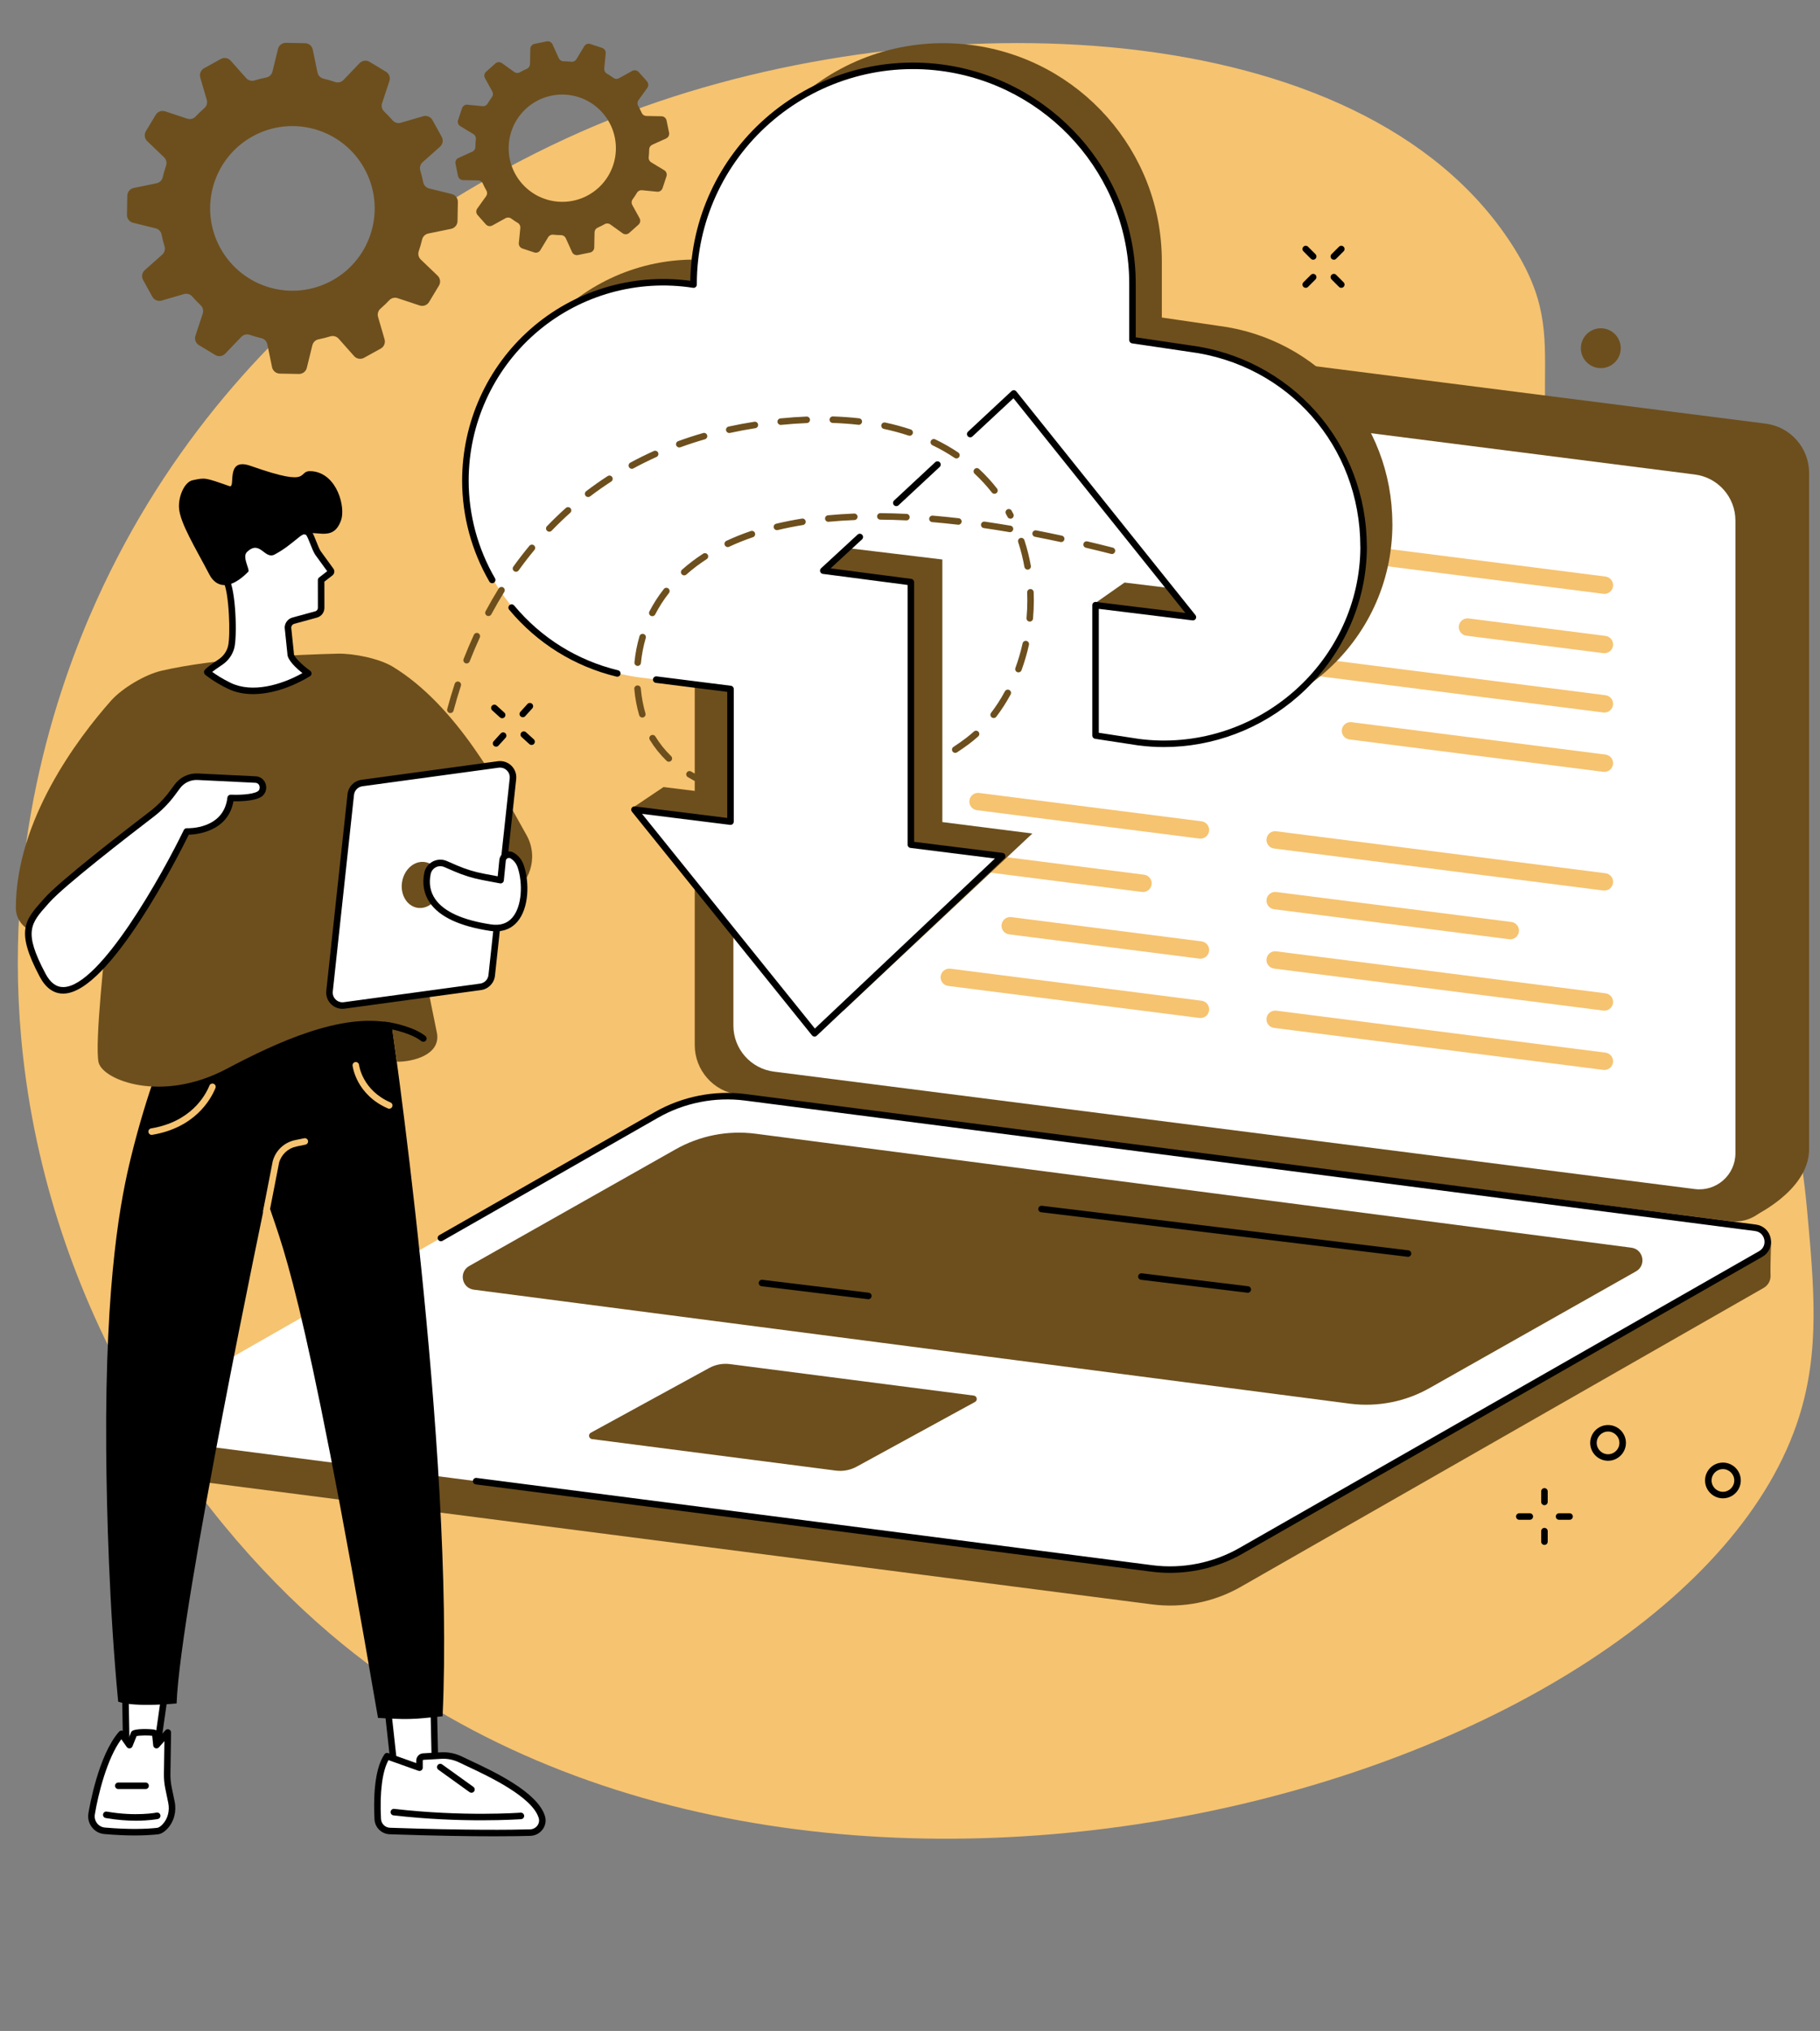 <?xml version="1.0" encoding="UTF-8" standalone="no"?><svg xmlns="http://www.w3.org/2000/svg" xmlns:xlink="http://www.w3.org/1999/xlink" fill="#000000" height="2068.9" preserveAspectRatio="xMidYMid meet" version="1" viewBox="318.8 293.5 1853.9 2068.9" width="1853.9" zoomAndPan="magnify"><rect x="318.8" y="293.5" width="1853.9" height="2068.9" fill="#808080" stroke="none"/><g><g id="change1_1"><path d="M 416.977 905.566 C 377.391 993.312 318.797 1161.281 342.348 1370.211 C 372.562 1638.262 522.152 1849.59 667.66 1968.34 C 1150.508 2362.398 2034.402 2107.832 2151.457 1736.629 C 2172.695 1669.289 2166.727 1604.34 2159.375 1524.422 C 2136.012 1270.23 2012.934 1194.684 1930.156 924.789 C 1854.824 679.164 1929.102 651.523 1858.656 542.324 C 1705.855 305.457 1264.777 293.52 961.281 407.078 C 844.703 450.707 561.824 584.504 416.977 905.566" fill="#f6c370"/></g><g id="change2_1"><path d="M 1089.496 1396.703 C 1064.207 1393.473 1045.254 1371.953 1045.254 1346.465 L 1041.945 650.379 L 1054.367 623.539 C 1054.367 623.539 1076.895 608.516 1088.715 601.789 C 1095.828 597.746 1104.277 595.863 1113.117 596.988 L 2117.352 725.055 C 2142.641 728.277 2161.594 749.801 2161.594 775.301 L 2161.594 1465.344 C 2160.398 1507.664 2103.508 1533.184 2103.508 1533.184 L 1089.496 1396.703" fill="#6d4f1d"/></g><g id="change3_1"><path d="M 2081.305 1537.461 L 1070.992 1408.621 C 1045.539 1405.371 1026.48 1383.719 1026.48 1358.07 L 1026.48 663.852 C 1026.48 639.996 1047.422 621.555 1071.082 624.566 L 2081.398 753.414 C 2106.844 756.66 2125.91 778.312 2125.91 803.965 L 2125.91 1498.18 C 2125.91 1522.039 2104.965 1540.48 2081.305 1537.461" fill="#6d4f1d"/></g><g id="change4_1"><path d="M 2045.137 1504.766 L 1107.172 1385.148 C 1083.555 1382.137 1065.852 1362.035 1065.852 1338.227 L 1065.852 693.73 C 1065.852 671.582 1085.293 654.457 1107.266 657.258 L 2045.227 776.883 C 2068.844 779.891 2086.547 799.988 2086.547 823.801 L 2086.547 1468.305 C 2086.547 1490.445 2067.102 1507.566 2045.137 1504.766" fill="#ffffff"/></g><g id="change1_2"><path d="M 1953.098 898.465 C 1952.723 898.465 1952.352 898.441 1951.965 898.395 L 1616.582 855.629 C 1611.73 855.016 1608.301 850.57 1608.926 845.73 C 1609.539 840.879 1613.973 837.449 1618.824 838.062 L 1954.203 880.84 C 1959.055 881.453 1962.488 885.883 1961.875 890.734 C 1961.297 895.203 1957.492 898.465 1953.098 898.465" fill="#f6c370"/></g><g id="change1_3"><path d="M 1953.098 958.918 C 1952.723 958.918 1952.352 958.895 1951.965 958.844 L 1812.496 941.062 C 1807.645 940.438 1804.211 936.008 1804.84 931.152 C 1805.453 926.301 1809.906 922.883 1814.734 923.496 L 1954.203 941.281 C 1959.055 941.895 1962.488 946.336 1961.875 951.188 C 1961.297 955.656 1957.492 958.918 1953.098 958.918" fill="#f6c370"/></g><g id="change1_4"><path d="M 1953.098 1019.371 C 1952.723 1019.371 1952.352 1019.344 1951.965 1019.297 L 1616.598 976.52 C 1611.742 975.906 1608.312 971.477 1608.938 966.625 C 1609.539 961.77 1614.008 958.34 1618.836 958.953 L 1954.203 1001.719 C 1959.055 1002.344 1962.488 1006.777 1961.875 1011.641 C 1961.297 1016.105 1957.492 1019.371 1953.098 1019.371" fill="#f6c370"/></g><g id="change1_5"><path d="M 1953.098 1079.809 C 1952.723 1079.809 1952.352 1079.785 1951.965 1079.738 L 1693.312 1046.762 C 1688.461 1046.133 1685.043 1041.703 1685.656 1036.852 C 1686.27 1032 1690.727 1028.578 1695.555 1029.195 L 1954.203 1062.172 C 1959.055 1062.797 1962.488 1067.227 1961.875 1072.078 C 1961.297 1076.547 1957.492 1079.809 1953.098 1079.809" fill="#f6c370"/></g><g id="change1_6"><path d="M 1953.098 1200.699 C 1952.723 1200.699 1952.352 1200.688 1951.965 1200.641 L 1616.582 1157.863 C 1611.73 1157.25 1608.301 1152.82 1608.926 1147.965 C 1609.539 1143.113 1613.973 1139.672 1618.824 1140.297 L 1954.203 1183.062 C 1959.055 1183.688 1962.488 1188.121 1961.875 1192.973 C 1961.297 1197.449 1957.492 1200.699 1953.098 1200.699" fill="#f6c370"/></g><g id="change1_7"><path d="M 1857.238 1250.344 C 1856.871 1250.344 1856.492 1250.309 1856.102 1250.277 L 1616.59 1219.723 C 1611.734 1219.105 1608.312 1214.672 1608.93 1209.828 C 1609.547 1204.973 1613.98 1201.539 1618.824 1202.168 L 1858.348 1232.711 C 1863.191 1233.328 1866.629 1237.758 1866.008 1242.602 C 1865.438 1247.07 1861.621 1250.344 1857.238 1250.344" fill="#f6c370"/></g><g id="change1_8"><path d="M 1953.098 1323.016 C 1952.723 1323.016 1952.352 1322.996 1951.965 1322.945 L 1616.582 1280.176 C 1611.73 1279.562 1608.301 1275.133 1608.914 1270.266 C 1609.539 1265.414 1613.973 1261.984 1618.824 1262.609 L 1954.203 1305.375 C 1959.055 1305.996 1962.488 1310.426 1961.875 1315.273 C 1961.297 1319.746 1957.492 1323.016 1953.098 1323.016" fill="#f6c370"/></g><g id="change1_9"><path d="M 1953.098 1383.465 C 1952.723 1383.465 1952.352 1383.438 1951.965 1383.387 L 1616.582 1340.617 C 1611.73 1340.004 1608.301 1335.566 1608.926 1330.715 C 1609.539 1325.867 1613.973 1322.445 1618.824 1323.055 L 1954.203 1365.824 C 1959.055 1366.445 1962.488 1370.875 1961.875 1375.727 C 1961.297 1380.195 1957.492 1383.465 1953.098 1383.465" fill="#f6c370"/></g><g id="change1_10"><path d="M 1541.629 1147.801 C 1541.25 1147.801 1540.879 1147.77 1540.5 1147.719 L 1313.941 1118.828 C 1309.078 1118.211 1305.648 1113.781 1306.27 1108.93 C 1306.891 1104.078 1311.328 1100.641 1316.172 1101.27 L 1542.738 1130.16 C 1547.59 1130.781 1551.02 1135.211 1550.398 1140.059 C 1549.828 1144.531 1546.02 1147.801 1541.629 1147.801" fill="#f6c370"/></g><g id="change1_11"><path d="M 1483.102 1202.191 C 1482.73 1202.191 1482.352 1202.172 1481.969 1202.121 L 1210.359 1167.48 C 1205.512 1166.871 1202.078 1162.43 1202.699 1157.578 C 1203.32 1152.73 1207.762 1149.301 1212.602 1149.922 L 1484.211 1184.559 C 1489.059 1185.18 1492.488 1189.609 1491.879 1194.461 C 1491.301 1198.93 1487.488 1202.191 1483.102 1202.191" fill="#f6c370"/></g><g id="change1_12"><path d="M 1541.621 1270.102 C 1541.25 1270.102 1540.871 1270.078 1540.488 1270.031 L 1346.691 1245.32 C 1341.84 1244.699 1338.41 1240.262 1339.031 1235.41 C 1339.648 1230.559 1344.102 1227.141 1348.93 1227.75 L 1542.73 1252.469 C 1547.578 1253.078 1551.012 1257.52 1550.391 1262.371 C 1549.82 1266.84 1546.012 1270.102 1541.621 1270.102" fill="#f6c370"/></g><g id="change1_13"><path d="M 1541.629 1330.551 C 1541.25 1330.551 1540.879 1330.531 1540.5 1330.48 L 1284.648 1297.852 C 1279.801 1297.23 1276.371 1292.801 1276.98 1287.949 C 1277.602 1283.102 1282.031 1279.672 1286.891 1280.289 L 1542.738 1312.922 C 1547.59 1313.531 1551.02 1317.969 1550.398 1322.82 C 1549.828 1327.289 1546.02 1330.551 1541.629 1330.551" fill="#f6c370"/></g><g id="change3_2"><path d="M 1492.398 1927.887 L 459.566 1794.688 C 451.484 1793.648 446.926 1786.879 447.031 1780.117 C 447.102 1775.449 447.48 1742.57 447.48 1742.57 L 993.586 1430.367 C 1020.953 1414.75 1056.352 1408.707 1087.602 1412.707 L 2107.391 1544.258 C 2113.539 1545.059 2118.801 1549.039 2121.223 1554.727 L 2122.863 1558.57 C 2122.863 1558.57 2121.992 1585.988 2122.344 1592.391 C 2122.629 1597.398 2120.375 1602.566 2115.129 1605.57 L 1582.719 1909.969 C 1555.367 1925.598 1523.656 1931.891 1492.398 1927.887" fill="#6d4f1d"/></g><g id="change4_2"><path d="M 1492.387 1891.301 L 463.258 1758.352 C 449.598 1756.602 446.004 1738.492 457.965 1731.66 L 987.508 1429.211 C 1014.867 1413.582 1046.578 1407.293 1077.828 1411.301 L 2106.961 1544.242 C 2120.633 1545.992 2124.215 1564.113 2112.254 1570.941 L 1582.723 1873.383 C 1555.355 1889.012 1523.648 1895.301 1492.387 1891.301" fill="#ffffff"/></g><g id="change5_1"><path d="M 1510.586 1895.766 C 1504.371 1895.766 1498.152 1895.379 1491.977 1894.59 L 803.379 1805.637 C 801.562 1805.398 800.281 1803.738 800.516 1801.918 C 800.746 1800.098 802.422 1798.816 804.23 1799.047 L 1492.824 1888 C 1523.172 1891.887 1554.512 1885.668 1581.082 1870.5 L 2110.633 1568.059 C 2115.715 1565.148 2116.715 1560.098 2115.973 1556.328 C 2115.23 1552.566 2112.352 1548.277 2106.555 1547.535 L 1077.414 1414.586 C 1047.074 1410.695 1015.723 1416.918 989.16 1432.086 L 769.578 1557.496 C 767.988 1558.406 765.961 1557.855 765.047 1556.266 C 764.141 1554.676 764.695 1552.648 766.285 1551.734 L 985.863 1426.328 C 1013.676 1410.438 1046.473 1403.926 1078.254 1407.996 L 2107.398 1540.945 C 2115.062 1541.926 2120.992 1547.457 2122.488 1555.035 C 2123.988 1562.617 2120.625 1569.988 2113.914 1573.816 L 1584.379 1876.27 C 1561.977 1889.059 1536.32 1895.766 1510.586 1895.766" fill="inherit"/></g><g id="change3_3"><path d="M 1693.891 1723.422 L 801.496 1607.293 C 789.156 1605.711 785.91 1589.352 796.711 1583.18 L 1006.539 1464.551 C 1031.25 1450.441 1059.891 1444.762 1088.117 1448.371 L 1980.508 1564.492 C 1992.852 1566.07 1996.098 1582.441 1985.297 1588.609 L 1775.473 1707.242 C 1750.75 1721.352 1722.117 1727.031 1693.891 1723.422" fill="#6d4f1d"/></g><g id="change3_4"><path d="M 1170.199 1791.57 L 921.828 1759.48 C 918.527 1759.059 917.66 1754.691 920.547 1753.039 L 1040.559 1687.41 C 1047.172 1683.641 1054.82 1682.121 1062.359 1683.09 L 1310.738 1715.172 C 1314.031 1715.59 1314.898 1719.969 1312.02 1721.621 L 1192 1787.25 C 1185.398 1791.02 1177.75 1792.539 1170.199 1791.57" fill="#6d4f1d"/></g><g id="change5_2"><path d="M 1753.055 1573.809 C 1752.918 1573.809 1752.785 1573.801 1752.648 1573.781 L 1379.34 1528.402 C 1377.516 1528.18 1376.234 1526.52 1376.449 1524.699 C 1376.664 1522.879 1378.336 1521.59 1380.137 1521.812 L 1753.445 1567.191 C 1755.266 1567.41 1756.57 1569.07 1756.355 1570.891 C 1756.148 1572.57 1754.707 1573.809 1753.055 1573.809" fill="inherit"/></g><g id="change5_3"><path d="M 1589.852 1610.41 C 1589.719 1610.41 1589.578 1610.398 1589.449 1610.379 L 1481.07 1597.211 C 1479.25 1596.988 1477.949 1595.328 1478.172 1593.512 C 1478.391 1591.691 1480.059 1590.398 1481.871 1590.609 L 1590.25 1603.789 C 1592.059 1604.012 1593.359 1605.672 1593.141 1607.488 C 1592.941 1609.172 1591.5 1610.41 1589.852 1610.41" fill="inherit"/></g><g id="change5_4"><path d="M 1203.359 1616.988 C 1203.23 1616.988 1203.09 1616.988 1202.961 1616.969 L 1094.578 1603.789 C 1092.762 1603.57 1091.461 1601.922 1091.68 1600.102 C 1091.898 1598.281 1093.559 1596.988 1095.379 1597.199 L 1203.762 1610.379 C 1205.578 1610.602 1206.871 1612.25 1206.648 1614.07 C 1206.449 1615.762 1205.02 1616.988 1203.359 1616.988" fill="inherit"/></g><g id="change2_2"><path d="M 1737.082 827.125 C 1737.082 723.094 1660.973 638.273 1560.027 625.422 L 1502.262 616.953 L 1502.262 559.508 C 1502.262 447.754 1418.727 353.422 1307.867 339.301 C 1175.207 322.402 1057.367 425.777 1057.367 559.508 L 1057.367 560.387 L 1051.879 559.598 C 931.094 544.223 824.961 638.355 824.961 760.113 L 824.961 760.141 C 824.961 861.898 900.352 947.785 1001.297 960.637 L 1092.789 972.328 L 1092.789 1107.445 L 994.688 1095.25 L 963.453 1116.238 L 1177.828 1323.094 L 1370.379 1142.594 L 1278.707 1130.934 L 1278.707 863.449 L 1180.48 851.613 L 1378.66 667.891 L 1564.73 899.145 L 1464.293 886.934 L 1434.371 907.91 L 1466.473 1019.781 L 1509.465 1026.445 C 1630.246 1041.824 1737.148 948.855 1737.148 827.125 L 1737.082 827.125" fill="#6d4f1d"/></g><g id="change4_3"><path d="M 1707.773 849.238 C 1707.773 745.66 1631.684 660.844 1530.738 648 L 1473 639.977 L 1473 586.91 C 1473 476.34 1393.477 380.629 1284.273 363.324 C 1148.863 341.848 1025.613 446.473 1025.613 582.527 L 1025.613 583.414 L 1020.621 582.621 C 899.836 567.25 794.203 661.375 794.203 783.129 L 794.203 783.156 C 794.203 884.922 870.117 970.809 971.059 983.668 L 1063.07 995.355 L 1063.07 1130.473 L 965.176 1118.266 L 1148.562 1346.129 L 1340.477 1165.613 L 1248.203 1153.961 L 1248.203 886.484 L 1160.621 875.137 L 1353.969 696.527 L 1534.461 922.18 L 1435.527 909.957 L 1435.527 1042.809 L 1479.34 1049.008 C 1600.133 1064.391 1707.84 968.242 1707.84 849.238 L 1707.773 849.238" fill="#ffffff"/></g><g id="change5_5"><path d="M 1504.367 1054.52 C 1495.77 1054.52 1487.145 1053.965 1478.523 1052.871 L 1434.258 1046.094 C 1432.637 1045.844 1431.438 1044.461 1431.438 1042.812 L 1431.438 909.969 C 1431.438 909.02 1431.848 908.109 1432.559 907.477 C 1433.27 906.844 1434.207 906.555 1435.168 906.676 L 1526.238 917.895 L 1351.129 699.191 L 1309.336 738.113 C 1307.996 739.355 1305.906 739.289 1304.648 737.941 C 1303.398 736.598 1303.477 734.5 1304.816 733.25 L 1349.215 691.898 C 1349.902 691.266 1350.797 690.949 1351.719 691.016 C 1352.645 691.082 1353.5 691.531 1354.082 692.258 L 1536.523 920.109 C 1537.383 921.164 1537.5 922.629 1536.84 923.801 C 1536.18 924.977 1534.891 925.648 1533.531 925.477 L 1438.07 913.727 L 1438.07 1039.965 L 1479.457 1046.293 C 1536.207 1053.531 1593.723 1035.742 1637.141 997.492 C 1679.809 959.93 1704.32 906.543 1704.504 850.965 C 1704.465 850.77 1704.449 850.57 1704.449 850.359 C 1704.449 748.199 1631.09 664.727 1530.012 651.855 L 1471.891 643.273 C 1470.27 643.035 1469.07 641.625 1469.07 639.988 L 1469.07 582.543 C 1469.07 472.867 1386.266 379.621 1276.457 365.633 C 1213.746 357.641 1150.445 377.117 1102.805 419.07 C 1055.648 460.605 1028.598 520.191 1028.598 582.543 L 1028.598 583.426 C 1028.598 584.387 1028.176 585.312 1027.449 585.93 C 1026.719 586.562 1025.746 586.855 1024.797 586.707 L 1019.309 585.918 C 962.934 578.746 906.148 596.148 863.555 633.66 C 820.742 671.371 796.188 725.852 796.188 783.141 C 796.188 817.965 805.469 852.352 823.027 882.625 C 823.945 884.207 823.406 886.238 821.82 887.16 C 820.234 888.082 818.203 887.543 817.285 885.961 C 799.137 854.672 789.547 819.125 789.547 783.168 C 789.547 723.953 814.922 667.652 859.164 628.691 C 903.191 589.914 961.891 571.914 1020.195 579.34 L 1021.977 579.602 C 1022.809 516.406 1050.566 456.227 1098.418 414.09 C 1147.488 370.879 1212.688 350.812 1277.297 359.039 C 1390.406 373.453 1475.699 469.531 1475.699 582.543 L 1475.699 637.117 L 1530.922 645.277 C 1580.695 651.621 1626.367 675.695 1659.449 713.074 C 1692.609 750.562 1710.949 799.082 1711.082 849.754 C 1711.121 849.953 1711.148 850.164 1711.148 850.359 C 1711.148 908.07 1685.781 963.516 1641.531 1002.477 C 1603.254 1036.18 1554.375 1054.508 1504.367 1054.52" fill="inherit"/></g><g id="change5_6"><path d="M 1231.801 809.105 C 1230.906 809.105 1230.012 808.742 1229.363 808.051 C 1228.113 806.707 1228.199 804.598 1229.531 803.352 L 1271.453 764.32 C 1272.785 763.07 1274.895 763.148 1276.141 764.488 C 1277.398 765.832 1277.312 767.93 1275.98 769.18 L 1234.062 808.211 C 1233.422 808.809 1232.613 809.105 1231.801 809.105" fill="inherit"/></g><g id="change5_7"><path d="M 1148.516 1349.453 C 1148.434 1349.453 1148.352 1349.453 1148.289 1349.445 C 1147.363 1349.383 1146.504 1348.934 1145.922 1348.211 L 962.5 1120.359 C 961.648 1119.305 961.527 1117.836 962.184 1116.652 C 962.844 1115.48 964.148 1114.809 965.496 1114.992 L 1059.57 1126.723 L 1059.57 998.293 L 986.836 989.109 C 985.016 988.875 983.727 987.215 983.957 985.398 C 984.188 983.582 985.844 982.285 987.668 982.52 L 1063.316 992.07 C 1064.98 992.285 1066.227 993.691 1066.227 995.367 L 1066.227 1130.488 C 1066.227 1131.449 1065.816 1132.348 1065.094 1132.98 C 1064.387 1133.602 1063.43 1133.906 1062.492 1133.785 L 972.82 1122.582 L 1148.84 1341.25 L 1332.27 1168.047 L 1246.203 1157.262 C 1244.551 1157.059 1243.293 1155.641 1243.293 1153.969 L 1243.293 889.402 L 1156.984 878.117 C 1155.707 877.957 1154.648 877.066 1154.25 875.832 C 1153.852 874.609 1154.219 873.262 1155.168 872.395 L 1192.359 838.09 C 1193.695 836.848 1195.797 836.926 1197.043 838.273 C 1198.289 839.621 1198.207 841.723 1196.859 842.969 L 1164.883 872.457 L 1247.051 883.199 C 1248.691 883.414 1249.938 884.82 1249.938 886.484 L 1249.938 1151.051 L 1340.074 1162.336 C 1341.359 1162.496 1342.422 1163.375 1342.828 1164.598 C 1343.227 1165.812 1342.879 1167.16 1341.941 1168.047 L 1150.789 1348.547 C 1150.18 1349.137 1149.352 1349.453 1148.516 1349.453" fill="inherit"/></g><g id="change5_8"><path d="M 947.602 982.871 C 947.344 982.871 947.078 982.84 946.816 982.77 C 903.758 972.32 865.938 948.738 837.453 914.602 C 836.277 913.199 836.469 911.102 837.875 909.93 C 839.277 908.75 841.379 908.941 842.551 910.352 C 870.121 943.391 906.719 966.199 948.383 976.32 C 950.164 976.75 951.258 978.551 950.828 980.328 C 950.457 981.852 949.098 982.871 947.602 982.871" fill="inherit"/></g><g id="change3_5"><path d="M 657.188 579.199 C 616.684 601.586 565.703 586.871 543.316 546.332 C 520.93 505.793 535.617 454.785 576.125 432.398 C 616.629 410.016 667.613 424.73 690 465.27 C 712.383 505.805 697.695 556.812 657.188 579.199 Z M 768.746 432.863 L 759.336 415.824 C 757.484 412.469 753.551 410.852 749.871 411.91 L 727.141 418.52 C 724.117 419.41 720.824 418.492 718.754 416.117 C 715.977 412.945 713.078 409.922 710.059 407.043 C 707.781 404.879 707.004 401.574 707.992 398.602 L 715.445 376.137 C 716.652 372.5 715.18 368.508 711.898 366.531 L 695.242 356.484 C 691.961 354.508 687.742 355.066 685.09 357.824 L 668.695 374.941 C 666.52 377.211 663.223 378.074 660.246 377.051 C 656.285 375.711 652.27 374.559 648.207 373.59 C 645.148 372.848 642.82 370.379 642.184 367.301 L 637.402 344.066 C 636.629 340.309 633.359 337.59 629.527 337.508 L 610.09 337.152 C 606.258 337.07 602.887 339.66 601.973 343.387 L 596.34 366.371 C 595.59 369.422 593.172 371.812 590.09 372.422 C 586.012 373.246 581.949 374.266 577.914 375.473 C 574.895 376.375 571.629 375.395 569.535 373.047 L 553.801 355.332 C 551.258 352.465 547.062 351.746 543.707 353.594 L 526.691 363 C 523.34 364.859 521.719 368.785 522.785 372.461 L 529.398 395.23 C 530.281 398.242 529.371 401.535 527 403.605 C 523.828 406.379 520.805 409.285 517.938 412.297 C 515.777 414.578 512.469 415.363 509.488 414.367 L 487.047 406.91 C 483.406 405.703 479.418 407.176 477.438 410.465 L 467.402 427.117 C 465.426 430.41 465.984 434.617 468.75 437.27 L 485.867 453.695 C 488.137 455.875 488.992 459.164 487.984 462.137 C 486.645 466.09 485.484 470.125 484.512 474.184 C 483.781 477.25 481.305 479.574 478.227 480.211 L 455.02 484.988 C 451.266 485.758 448.547 489.035 448.473 492.867 L 448.109 512.32 C 448.039 516.156 450.629 519.527 454.348 520.441 L 477.324 526.082 C 480.371 526.84 482.754 529.254 483.375 532.332 C 484.195 536.418 485.211 540.492 486.422 544.527 C 487.328 547.551 486.352 550.816 483.996 552.914 L 466.297 568.652 C 463.434 571.199 462.715 575.379 464.566 578.734 L 473.977 595.773 C 475.828 599.129 479.762 600.75 483.441 599.688 L 506.172 593.078 C 509.199 592.203 512.488 593.105 514.562 595.48 C 517.336 598.652 520.234 601.691 523.258 604.559 C 525.531 606.723 526.309 610.023 525.32 612.996 L 517.867 635.477 C 516.664 639.113 518.133 643.094 521.414 645.07 L 538.07 655.113 C 541.355 657.105 545.57 656.535 548.223 653.773 L 564.617 636.656 C 566.793 634.387 570.09 633.539 573.07 634.547 C 577.027 635.887 581.043 637.043 585.109 638.023 C 588.164 638.754 590.496 641.223 591.129 644.301 L 595.91 667.547 C 596.688 671.289 599.957 674.012 603.789 674.09 L 623.223 674.461 C 627.059 674.527 630.43 671.941 631.34 668.211 L 636.977 645.23 C 637.727 642.176 640.145 639.789 643.223 639.18 C 647.305 638.355 651.367 637.348 655.398 636.125 C 658.418 635.223 661.688 636.207 663.777 638.566 L 679.512 656.27 C 682.059 659.137 686.25 659.867 689.605 658.008 L 706.621 648.598 C 709.977 646.742 711.598 642.812 710.527 639.137 L 703.914 616.383 C 703.031 613.355 703.941 610.066 706.312 607.996 C 709.484 605.223 712.508 602.316 715.375 599.305 C 717.539 597.02 720.844 596.238 723.828 597.234 L 746.266 604.691 C 749.906 605.898 753.898 604.426 755.875 601.133 L 765.91 584.48 C 767.887 581.191 767.328 576.984 764.566 574.332 L 747.445 557.914 C 745.18 555.738 744.32 552.449 745.328 549.465 C 746.672 545.508 747.828 541.488 748.801 537.414 C 749.531 534.348 752.008 532.027 755.086 531.391 L 778.297 526.613 C 782.051 525.844 784.77 522.566 784.84 518.73 L 785.203 499.277 C 785.277 495.441 782.684 492.074 778.965 491.156 L 755.992 485.516 C 752.941 484.762 750.559 482.348 749.941 479.266 C 749.121 475.18 748.102 471.105 746.891 467.074 C 745.984 464.047 746.965 460.781 749.316 458.688 L 767.016 442.949 C 769.879 440.402 770.598 436.223 768.746 432.863" fill="#6d4f1d"/></g><g id="change3_6"><path d="M 927.82 485.348 C 905.273 505.359 870.754 503.301 850.723 480.738 C 830.695 458.16 832.738 423.641 855.285 403.613 C 877.836 383.586 912.352 385.645 932.383 408.223 C 952.41 430.785 950.371 465.316 927.82 485.348 Z M 977.809 376.359 L 969.391 366.863 C 967.734 365.004 965.004 364.527 962.816 365.734 L 949.309 373.188 C 947.512 374.184 945.289 374.074 943.633 372.855 C 941.414 371.234 939.137 369.734 936.805 368.34 C 935.051 367.289 934.082 365.297 934.285 363.266 L 935.812 347.91 C 936.059 345.43 934.551 343.105 932.184 342.32 L 920.156 338.309 C 917.785 337.512 915.184 338.48 913.895 340.621 L 905.918 353.836 C 904.859 355.602 902.887 356.609 900.848 356.398 C 898.145 356.105 895.422 355.945 892.699 355.906 C 890.652 355.879 888.816 354.645 887.973 352.773 L 881.605 338.68 C 880.578 336.41 878.113 335.148 875.664 335.652 L 863.258 338.191 C 860.809 338.695 859.035 340.832 858.988 343.328 L 858.691 358.734 C 858.652 360.781 857.457 362.652 855.59 363.492 C 853.109 364.594 850.676 365.816 848.281 367.156 C 846.492 368.164 844.273 368.008 842.605 366.812 L 830.07 357.805 C 828.043 356.344 825.273 356.492 823.406 358.152 L 813.934 366.559 C 812.066 368.219 811.598 370.953 812.805 373.133 L 820.266 386.652 C 821.258 388.461 821.148 390.676 819.938 392.336 C 818.32 394.543 816.812 396.828 815.422 399.152 C 814.375 400.918 812.383 401.887 810.344 401.676 L 795.012 400.148 C 792.527 399.895 790.199 401.41 789.41 403.773 L 785.414 415.805 C 784.625 418.168 785.582 420.773 787.719 422.062 L 800.953 430.055 C 802.707 431.117 803.719 433.086 803.508 435.117 C 803.219 437.824 803.059 440.547 803.023 443.285 C 802.996 445.328 801.754 447.164 799.887 448.012 L 785.816 454.359 C 783.539 455.398 782.281 457.855 782.785 460.312 L 785.336 472.73 C 785.836 475.172 787.965 476.953 790.461 476.992 L 805.875 477.297 C 807.922 477.336 809.781 478.531 810.613 480.406 C 811.723 482.891 812.949 485.332 814.301 487.723 C 815.305 489.516 815.152 491.734 813.953 493.395 L 804.953 505.934 C 803.496 507.965 803.641 510.727 805.297 512.598 L 813.715 522.082 C 815.375 523.953 818.105 524.418 820.293 523.211 L 833.797 515.762 C 835.594 514.777 837.816 514.883 839.473 516.094 C 841.691 517.711 843.969 519.227 846.301 520.621 C 848.055 521.672 849.023 523.648 848.82 525.695 L 847.297 541.047 C 847.051 543.531 848.559 545.844 850.922 546.641 L 862.949 550.637 C 865.32 551.434 867.922 550.477 869.215 548.34 L 877.188 535.113 C 878.246 533.359 880.219 532.336 882.258 532.562 C 884.965 532.84 887.684 533.012 890.406 533.039 C 892.457 533.066 894.293 534.316 895.133 536.176 L 901.5 550.266 C 902.527 552.551 904.996 553.797 907.441 553.309 L 919.852 550.758 C 922.297 550.254 924.07 548.129 924.121 545.629 L 924.414 530.211 C 924.453 528.164 925.648 526.305 927.52 525.469 C 929.996 524.367 932.434 523.133 934.824 521.789 C 936.613 520.781 938.832 520.941 940.5 522.137 L 953.035 531.152 C 955.062 532.602 957.832 532.469 959.699 530.809 L 969.172 522.387 C 971.039 520.727 971.508 518.004 970.301 515.812 L 962.84 502.293 C 961.848 500.5 961.957 498.281 963.168 496.621 C 964.789 494.402 966.293 492.133 967.684 489.797 C 968.734 488.043 970.727 487.074 972.762 487.273 L 988.094 488.801 C 990.582 489.051 992.906 487.551 993.695 485.172 L 997.691 473.141 C 998.48 470.777 997.52 468.172 995.387 466.887 L 982.152 458.891 C 980.398 457.84 979.387 455.875 979.602 453.828 C 979.887 451.121 980.047 448.398 980.086 445.676 C 980.109 443.629 981.352 441.785 983.219 440.945 L 997.289 434.586 C 999.566 433.562 1000.828 431.094 1000.328 428.648 L 997.773 416.219 C 997.27 413.773 995.141 412.008 992.645 411.953 L 977.23 411.648 C 975.188 411.609 973.324 410.414 972.492 408.539 C 971.387 406.059 970.156 403.625 968.809 401.223 C 967.801 399.441 967.957 397.227 969.152 395.551 L 978.156 383.016 C 979.609 380.98 979.465 378.219 977.809 376.359" fill="#6d4f1d"/></g><g id="change3_7"><path d="M 1242.109 823.621 C 1242.047 823.621 1242.004 823.613 1241.941 823.613 C 1232.977 823.18 1224.094 822.93 1215.531 822.867 C 1213.703 822.848 1212.223 821.359 1212.246 819.523 C 1212.254 817.691 1213.742 816.227 1215.562 816.227 C 1215.57 816.227 1215.57 816.227 1215.582 816.227 C 1224.227 816.289 1233.203 816.547 1242.262 816.98 C 1244.094 817.074 1245.508 818.621 1245.426 820.461 C 1245.332 822.238 1243.875 823.621 1242.109 823.621 Z M 1162.516 825.047 C 1160.832 825.047 1159.375 823.758 1159.223 822.031 C 1159.055 820.215 1160.387 818.594 1162.207 818.418 C 1170.801 817.602 1179.766 817 1188.867 816.641 C 1190.75 816.598 1192.258 817.992 1192.32 819.832 C 1192.402 821.66 1190.977 823.211 1189.137 823.281 C 1180.16 823.633 1171.309 824.223 1162.836 825.027 C 1162.734 825.039 1162.629 825.047 1162.516 825.047 Z M 1295.027 828.035 C 1294.906 828.035 1294.77 828.035 1294.645 828.012 C 1285.73 826.98 1276.879 826.09 1268.324 825.367 C 1266.496 825.215 1265.145 823.613 1265.289 821.785 C 1265.453 819.957 1267.086 818.602 1268.883 818.758 C 1277.5 819.48 1286.434 820.379 1295.41 821.422 C 1297.23 821.629 1298.531 823.281 1298.336 825.102 C 1298.129 826.793 1296.691 828.035 1295.027 828.035 Z M 1110.184 833.559 C 1108.676 833.559 1107.324 832.539 1106.961 831.02 C 1106.52 829.23 1107.625 827.445 1109.41 827.012 C 1117.797 824.996 1126.641 823.242 1135.68 821.785 C 1137.496 821.484 1139.191 822.723 1139.48 824.531 C 1139.77 826.34 1138.539 828.043 1136.734 828.332 C 1127.859 829.77 1119.191 831.492 1110.961 833.469 C 1110.703 833.527 1110.445 833.559 1110.184 833.559 Z M 1347.598 835.625 C 1347.422 835.625 1347.234 835.605 1347.039 835.574 C 1338.219 834.066 1329.418 832.684 1320.895 831.441 C 1319.066 831.184 1317.816 829.5 1318.086 827.684 C 1318.344 825.875 1320.016 824.605 1321.844 824.871 C 1330.418 826.113 1339.281 827.516 1348.164 829.023 C 1349.965 829.336 1351.184 831.051 1350.871 832.859 C 1350.594 834.48 1349.188 835.625 1347.598 835.625 Z M 1399.742 845.719 C 1399.516 845.719 1399.277 845.699 1399.039 845.645 C 1390.32 843.766 1381.582 841.98 1373.09 840.324 C 1371.293 839.977 1370.117 838.238 1370.457 836.43 C 1370.809 834.633 1372.555 833.469 1374.363 833.809 C 1382.895 835.473 1391.676 837.27 1400.445 839.16 C 1402.23 839.539 1403.367 841.309 1402.988 843.105 C 1402.656 844.652 1401.273 845.719 1399.742 845.719 Z M 1060.086 850.812 C 1058.848 850.812 1057.637 850.109 1057.078 848.898 C 1056.305 847.246 1057.008 845.262 1058.672 844.488 C 1066.512 840.801 1074.91 837.422 1083.617 834.457 C 1085.352 833.859 1087.242 834.789 1087.832 836.523 C 1088.422 838.262 1087.5 840.148 1085.766 840.738 C 1077.285 843.633 1069.125 846.906 1061.488 850.492 C 1061.047 850.707 1060.559 850.812 1060.086 850.812 Z M 1451.453 857.887 C 1451.188 857.887 1450.906 857.844 1450.629 857.785 C 1441.992 855.582 1433.336 853.465 1424.895 851.48 C 1423.098 851.059 1422.004 849.273 1422.418 847.484 C 1422.84 845.707 1424.617 844.594 1426.414 845.016 C 1434.895 847.008 1443.594 849.137 1452.27 851.336 C 1454.035 851.793 1455.121 853.602 1454.668 855.375 C 1454.285 856.887 1452.93 857.887 1451.453 857.887 Z M 1015.742 879.633 C 1014.832 879.633 1013.922 879.258 1013.262 878.516 C 1012.039 877.152 1012.16 875.055 1013.531 873.836 C 1020.082 867.988 1027.332 862.492 1035.066 857.504 C 1036.605 856.512 1038.66 856.957 1039.664 858.496 C 1040.656 860.035 1040.199 862.09 1038.66 863.082 C 1031.211 867.887 1024.25 873.164 1017.949 878.785 C 1017.32 879.352 1016.531 879.633 1015.742 879.633 Z M 983.238 921.219 C 982.727 921.219 982.207 921.094 981.719 920.848 C 980.09 920 979.449 917.996 980.289 916.375 C 984.41 908.391 989.344 900.715 994.961 893.555 C 996.094 892.109 998.184 891.863 999.625 893 C 1001.07 894.125 1001.32 896.211 1000.18 897.656 C 994.824 904.484 990.117 911.809 986.191 919.422 C 985.602 920.559 984.441 921.219 983.238 921.219 Z M 968.371 971.867 C 968.262 971.867 968.152 971.855 968.039 971.855 C 966.215 971.672 964.883 970.051 965.059 968.219 C 965.945 959.184 967.676 950.215 970.211 941.578 C 970.727 939.812 972.578 938.801 974.328 939.316 C 976.086 939.832 977.094 941.684 976.582 943.438 C 974.168 951.691 972.512 960.246 971.672 968.871 C 971.5 970.586 970.059 971.867 968.371 971.867 Z M 973.078 1024.465 C 971.641 1024.465 970.32 1023.527 969.895 1022.082 C 967.398 1013.578 965.727 1004.594 964.918 995.355 C 964.758 993.539 966.109 991.926 967.938 991.762 C 969.793 991.598 971.371 992.961 971.535 994.777 C 972.301 1003.57 973.895 1012.133 976.266 1020.211 C 976.781 1021.969 975.773 1023.805 974.012 1024.332 C 973.703 1024.414 973.387 1024.465 973.078 1024.465 Z M 1000.102 1069.473 C 999.266 1069.473 998.43 1069.164 997.785 1068.535 C 991.188 1062.129 985.449 1054.949 980.723 1047.203 C 979.77 1045.633 980.266 1043.586 981.828 1042.637 C 983.395 1041.688 985.438 1042.184 986.391 1043.742 C 990.828 1051.016 996.219 1057.762 1002.41 1063.781 C 1003.73 1065.055 1003.762 1067.16 1002.48 1068.473 C 1001.832 1069.133 1000.961 1069.473 1000.102 1069.473 Z M 1045.023 1097.117 C 1044.641 1097.117 1044.238 1097.043 1043.855 1096.898 C 1035.078 1093.594 1026.852 1089.637 1019.402 1085.125 C 1017.84 1084.172 1017.34 1082.137 1018.281 1080.57 C 1019.242 1079 1021.281 1078.504 1022.852 1079.453 C 1029.941 1083.75 1037.805 1087.531 1046.191 1090.691 C 1047.906 1091.332 1048.785 1093.254 1048.133 1094.957 C 1047.629 1096.289 1046.367 1097.117 1045.023 1097.117" fill="#6d4f1d"/></g><g id="change3_8"><path d="M 1365.57 873.797 C 1363.992 873.797 1362.586 872.656 1362.293 871.047 C 1360.766 862.426 1358.637 853.918 1355.949 845.777 C 1355.379 844.023 1356.316 842.152 1358.059 841.582 C 1359.809 841.004 1361.68 841.949 1362.262 843.688 C 1365.039 852.148 1367.258 860.961 1368.836 869.887 C 1369.16 871.699 1367.949 873.418 1366.148 873.746 C 1365.945 873.773 1365.754 873.797 1365.57 873.797 Z M 1367.758 926.719 C 1367.656 926.719 1367.555 926.711 1367.453 926.699 C 1365.629 926.539 1364.277 924.93 1364.449 923.098 C 1364.988 917.094 1365.254 911.016 1365.254 905.02 C 1365.254 902.344 1365.203 899.637 1365.102 896.992 C 1365.02 895.16 1366.445 893.613 1368.277 893.539 C 1370.109 893.469 1371.656 894.895 1371.727 896.727 C 1371.84 899.465 1371.898 902.254 1371.898 905.02 C 1371.898 911.211 1371.613 917.488 1371.055 923.699 C 1370.902 925.418 1369.457 926.719 1367.758 926.719 Z M 1356.215 978.445 C 1355.84 978.445 1355.453 978.375 1355.074 978.23 C 1353.355 977.602 1352.469 975.695 1353.102 973.977 C 1356.062 965.887 1358.535 957.457 1360.438 948.918 C 1360.824 947.129 1362.598 945.996 1364.398 946.395 C 1366.191 946.793 1367.309 948.562 1366.914 950.355 C 1364.949 959.188 1362.402 967.898 1359.34 976.266 C 1358.852 977.609 1357.578 978.445 1356.215 978.445 Z M 1330.973 1024.969 C 1330.273 1024.969 1329.57 1024.734 1328.957 1024.277 C 1327.504 1023.168 1327.23 1021.07 1328.348 1019.625 C 1333.488 1012.906 1338.23 1005.559 1342.426 997.762 C 1343.301 996.145 1345.305 995.543 1346.922 996.41 C 1348.543 997.285 1349.141 999.301 1348.266 1000.906 C 1343.91 1009 1338.973 1016.664 1333.621 1023.656 C 1332.969 1024.512 1331.98 1024.969 1330.973 1024.969 Z M 1291.84 1060.457 C 1290.762 1060.457 1289.691 1059.918 1289.062 1058.953 C 1288.055 1057.414 1288.492 1055.359 1290.027 1054.352 C 1294.281 1051.574 1298.426 1048.66 1302.324 1045.719 C 1305.203 1043.551 1308.055 1041.191 1310.812 1038.719 C 1312.164 1037.488 1314.262 1037.59 1315.492 1038.953 C 1316.727 1040.316 1316.613 1042.414 1315.258 1043.645 C 1312.367 1046.25 1309.355 1048.734 1306.324 1051.023 C 1302.305 1054.055 1298.047 1057.047 1293.652 1059.918 C 1293.094 1060.285 1292.473 1060.457 1291.84 1060.457" fill="#6d4f1d"/></g><g id="change3_9"><path d="M 1193.598 726.254 C 1193.469 726.254 1193.336 726.242 1193.207 726.234 C 1184.766 725.258 1175.949 724.637 1167.008 724.352 C 1165.168 724.297 1163.738 722.754 1163.793 720.93 C 1163.855 719.094 1165.41 717.66 1167.215 717.715 C 1176.344 718 1185.344 718.645 1193.961 719.629 C 1195.785 719.836 1197.098 721.488 1196.879 723.301 C 1196.695 724.996 1195.25 726.254 1193.598 726.254 Z M 1114.062 726.352 C 1112.387 726.352 1110.934 725.074 1110.758 723.355 C 1110.582 721.543 1111.918 719.914 1113.734 719.727 C 1122.797 718.809 1131.785 718.176 1140.434 717.836 C 1142.273 717.801 1143.805 719.191 1143.879 721.027 C 1143.957 722.863 1142.523 724.406 1140.699 724.473 C 1132.168 724.812 1123.332 725.434 1114.398 726.332 C 1114.289 726.344 1114.172 726.352 1114.062 726.352 Z M 1061.633 734.609 C 1060.113 734.609 1058.734 733.559 1058.395 732.008 C 1058.004 730.215 1059.133 728.441 1060.934 728.047 C 1069.492 726.168 1078.336 724.516 1087.215 723.129 C 1089.035 722.855 1090.723 724.09 1091.004 725.895 C 1091.293 727.711 1090.055 729.402 1088.234 729.688 C 1079.496 731.055 1070.785 732.684 1062.352 734.531 C 1062.113 734.586 1061.875 734.609 1061.633 734.609 Z M 1245.406 737.418 C 1245.059 737.418 1244.707 737.363 1244.359 737.254 C 1236.309 734.574 1227.824 732.281 1219.098 730.422 C 1217.305 730.039 1216.168 728.277 1216.539 726.484 C 1216.922 724.691 1218.684 723.543 1220.488 723.926 C 1229.441 725.828 1238.18 728.199 1246.457 730.957 C 1248.195 731.535 1249.137 733.406 1248.555 735.156 C 1248.098 736.543 1246.797 737.418 1245.406 737.418 Z M 1010.723 749.328 C 1009.371 749.328 1008.102 748.496 1007.605 747.152 C 1006.984 745.422 1007.863 743.52 1009.594 742.887 C 1017.863 739.879 1026.414 737.09 1035.023 734.609 C 1036.773 734.094 1038.621 735.113 1039.125 736.883 C 1039.633 738.645 1038.621 740.48 1036.855 740.996 C 1028.402 743.422 1019.992 746.168 1011.863 749.129 C 1011.484 749.262 1011.105 749.328 1010.723 749.328 Z M 1293.039 760.535 C 1292.395 760.535 1291.758 760.348 1291.18 759.965 C 1284.117 755.199 1276.504 750.848 1268.566 747.031 C 1266.914 746.23 1266.227 744.242 1267.016 742.59 C 1267.812 740.941 1269.793 740.25 1271.453 741.051 C 1279.664 745.008 1287.551 749.523 1294.898 754.457 C 1296.418 755.484 1296.812 757.539 1295.793 759.059 C 1295.16 760.02 1294.098 760.535 1293.039 760.535 Z M 962.398 771.055 C 961.219 771.055 960.078 770.43 959.477 769.316 C 958.602 767.707 959.199 765.695 960.809 764.82 C 968.582 760.602 976.652 756.609 984.801 752.945 C 986.469 752.191 988.438 752.945 989.188 754.621 C 989.941 756.293 989.191 758.262 987.52 759.004 C 979.523 762.602 971.605 766.516 963.98 770.66 C 963.477 770.934 962.934 771.055 962.398 771.055 Z M 1331.781 796.52 C 1330.797 796.52 1329.812 796.082 1329.168 795.242 C 1323.852 788.441 1317.938 782 1311.582 776.105 C 1310.238 774.859 1310.152 772.75 1311.41 771.402 C 1312.656 770.059 1314.754 769.98 1316.098 771.23 C 1322.715 777.363 1328.871 784.066 1334.395 791.164 C 1335.52 792.605 1335.277 794.695 1333.824 795.82 C 1333.211 796.289 1332.492 796.52 1331.781 796.52 Z M 917.891 799.844 C 916.891 799.844 915.902 799.395 915.25 798.543 C 914.137 797.078 914.418 795 915.875 793.887 C 922.938 788.496 930.309 783.324 937.781 778.477 C 939.324 777.484 941.379 777.922 942.375 779.461 C 943.371 781.004 942.93 783.059 941.391 784.055 C 934.055 788.801 926.828 793.887 919.902 799.168 C 919.301 799.625 918.594 799.844 917.891 799.844 Z M 1348.094 821.91 C 1346.891 821.91 1345.742 821.266 1345.152 820.129 C 1344.594 819.066 1344.039 818.02 1343.457 816.957 C 1342.57 815.352 1343.152 813.34 1344.77 812.453 C 1346.379 811.566 1348.391 812.156 1349.273 813.766 C 1349.875 814.859 1350.457 815.953 1351.035 817.043 C 1351.887 818.676 1351.254 820.676 1349.637 821.527 C 1349.145 821.789 1348.617 821.91 1348.094 821.91 Z M 878.316 835.152 C 877.488 835.152 876.66 834.848 876.016 834.223 C 874.695 832.953 874.652 830.855 875.926 829.531 C 882.121 823.102 888.613 816.836 895.219 810.941 C 896.59 809.719 898.684 809.84 899.91 811.207 C 901.129 812.574 901.012 814.672 899.645 815.898 C 893.156 821.68 886.789 827.828 880.707 834.137 C 880.059 834.812 879.188 835.152 878.316 835.152 Z M 844.387 875.961 C 843.711 875.961 843.035 875.762 842.449 875.336 C 840.961 874.277 840.621 872.199 841.691 870.711 C 846.918 863.43 852.426 856.301 858.066 849.5 C 859.238 848.09 861.332 847.902 862.742 849.07 C 864.152 850.242 864.348 852.34 863.176 853.742 C 857.633 860.422 852.223 867.43 847.086 874.582 C 846.438 875.48 845.418 875.961 844.387 875.961 Z M 816.344 921.078 C 815.816 921.078 815.281 920.945 814.781 920.684 C 813.164 919.82 812.555 917.809 813.422 916.188 C 817.66 908.273 822.164 900.465 826.809 892.984 C 827.777 891.422 829.828 890.953 831.379 891.914 C 832.941 892.887 833.418 894.934 832.449 896.484 C 827.879 903.844 823.445 911.531 819.273 919.328 C 818.676 920.441 817.531 921.078 816.344 921.078 Z M 794.121 969.363 C 793.719 969.363 793.309 969.289 792.914 969.133 C 791.203 968.469 790.363 966.543 791.031 964.824 C 794.281 956.504 797.805 948.215 801.5 940.18 C 802.266 938.508 804.242 937.785 805.902 938.551 C 807.57 939.316 808.301 941.285 807.535 942.945 C 803.895 950.875 800.422 959.043 797.215 967.254 C 796.699 968.555 795.449 969.363 794.121 969.363 Z M 777.582 1019.914 C 777.297 1019.914 777.012 1019.871 776.723 1019.805 C 774.953 1019.324 773.898 1017.52 774.371 1015.738 C 776.641 1007.199 779.203 998.547 781.984 990.051 C 782.555 988.301 784.426 987.352 786.172 987.918 C 787.914 988.5 788.867 990.367 788.297 992.109 C 785.551 1000.496 783.027 1009.012 780.785 1017.441 C 780.391 1018.93 779.047 1019.914 777.582 1019.914 Z M 767.215 1072.227 C 767.109 1072.227 767 1072.215 766.891 1072.203 C 765.066 1072.039 763.73 1070.41 763.902 1068.586 C 763.945 1068.18 764.91 1058.316 768.246 1041.859 C 768.605 1040.055 770.359 1038.898 772.156 1039.27 C 773.953 1039.629 775.117 1041.379 774.75 1043.172 C 771.496 1059.258 770.523 1069.121 770.516 1069.23 C 770.348 1070.934 768.902 1072.227 767.215 1072.227" fill="#6d4f1d"/></g><g id="change5_9"><path d="M 1656.449 558.074 C 1655.598 558.074 1654.742 557.75 1654.094 557.102 L 1646.512 549.516 C 1645.215 548.219 1645.215 546.121 1646.512 544.824 C 1647.816 543.527 1649.918 543.527 1651.203 544.824 L 1658.801 552.41 C 1660.086 553.707 1660.086 555.805 1658.801 557.102 C 1658.141 557.75 1657.301 558.074 1656.449 558.074" fill="inherit"/></g><g id="change5_10"><path d="M 1685.07 586.715 C 1684.219 586.715 1683.379 586.383 1682.727 585.742 L 1675.156 578.164 C 1673.855 576.863 1673.855 574.758 1675.156 573.469 C 1676.445 572.168 1678.539 572.168 1679.84 573.469 L 1687.422 581.047 C 1688.723 582.336 1688.723 584.441 1687.422 585.742 C 1686.773 586.383 1685.922 586.715 1685.07 586.715" fill="inherit"/></g><g id="change5_11"><path d="M 1648.867 586.715 C 1648.016 586.715 1647.164 586.383 1646.512 585.742 C 1645.211 584.441 1645.211 582.336 1646.512 581.047 L 1654.094 573.469 C 1655.395 572.168 1657.488 572.168 1658.789 573.469 C 1660.078 574.758 1660.078 576.863 1658.789 578.164 L 1651.207 585.742 C 1650.559 586.383 1649.719 586.715 1648.867 586.715" fill="inherit"/></g><g id="change5_12"><path d="M 1677.488 558.074 C 1676.648 558.074 1675.797 557.75 1675.148 557.102 C 1673.852 555.805 1673.852 553.707 1675.148 552.41 L 1682.734 544.824 C 1684.02 543.527 1686.121 543.527 1687.426 544.824 C 1688.723 546.121 1688.723 548.219 1687.426 549.516 L 1679.844 557.102 C 1679.195 557.75 1678.34 558.074 1677.488 558.074" fill="inherit"/></g><g id="change5_13"><path d="M 1892.004 1826.801 C 1890.18 1826.801 1888.691 1825.309 1888.691 1823.48 L 1888.691 1812.762 C 1888.691 1810.918 1890.18 1809.438 1892.004 1809.438 C 1893.844 1809.438 1895.332 1810.918 1895.332 1812.762 L 1895.332 1823.48 C 1895.332 1825.309 1893.844 1826.801 1892.004 1826.801" fill="inherit"/></g><g id="change5_14"><path d="M 1892.004 1867.289 C 1890.18 1867.289 1888.691 1865.809 1888.691 1863.969 L 1888.691 1853.25 C 1888.691 1851.418 1890.18 1849.93 1892.004 1849.93 C 1893.844 1849.93 1895.332 1851.418 1895.332 1853.25 L 1895.332 1863.969 C 1895.332 1865.809 1893.844 1867.289 1892.004 1867.289" fill="inherit"/></g><g id="change5_15"><path d="M 1877.109 1841.691 L 1866.395 1841.691 C 1864.559 1841.691 1863.07 1840.203 1863.07 1838.371 C 1863.07 1836.531 1864.559 1835.043 1866.395 1835.043 L 1877.109 1835.043 C 1878.957 1835.043 1880.434 1836.531 1880.434 1838.371 C 1880.434 1840.203 1878.957 1841.691 1877.109 1841.691" fill="inherit"/></g><g id="change5_16"><path d="M 1917.617 1841.691 L 1906.902 1841.691 C 1905.062 1841.691 1903.578 1840.199 1903.578 1838.371 C 1903.578 1836.531 1905.062 1835.039 1906.902 1835.039 L 1917.617 1835.039 C 1919.453 1835.039 1920.938 1836.531 1920.938 1838.371 C 1920.938 1840.199 1919.453 1841.691 1917.617 1841.691" fill="inherit"/></g><g id="change5_17"><path d="M 1956.809 1751.801 C 1950.434 1751.801 1945.246 1756.98 1945.246 1763.363 C 1945.246 1769.73 1950.434 1774.922 1956.809 1774.922 C 1963.18 1774.922 1968.367 1769.73 1968.367 1763.363 C 1968.367 1756.98 1963.18 1751.801 1956.809 1751.801 Z M 1956.809 1781.562 C 1946.773 1781.562 1938.609 1773.391 1938.609 1763.363 C 1938.609 1753.32 1946.773 1745.16 1956.809 1745.16 C 1966.852 1745.16 1975.004 1753.32 1975.004 1763.363 C 1975.004 1773.391 1966.852 1781.562 1956.809 1781.562" fill="inherit"/></g><g id="change3_10"><path d="M 1969.723 648.207 C 1969.723 659.418 1960.637 668.508 1949.422 668.508 C 1938.211 668.508 1929.109 659.418 1929.109 648.207 C 1929.109 636.992 1938.211 627.902 1949.422 627.902 C 1960.637 627.902 1969.723 636.992 1969.723 648.207" fill="#6d4f1d"/></g><g id="change5_18"><path d="M 851.336 1024.148 C 850.535 1024.148 849.738 1023.871 849.102 1023.289 C 847.746 1022.059 847.645 1019.961 848.875 1018.602 L 856.082 1010.66 C 857.312 1009.301 859.41 1009.199 860.77 1010.441 C 862.125 1011.672 862.227 1013.77 860.996 1015.129 L 853.793 1023.059 C 853.137 1023.789 852.238 1024.148 851.336 1024.148" fill="inherit"/></g><g id="change5_19"><path d="M 824.113 1054.141 C 823.316 1054.141 822.52 1053.852 821.883 1053.281 C 820.523 1052.039 820.426 1049.941 821.656 1048.578 L 828.859 1040.648 C 830.094 1039.289 832.191 1039.191 833.551 1040.422 C 834.906 1041.648 835.008 1043.75 833.777 1045.109 L 826.57 1053.051 C 825.918 1053.77 825.016 1054.141 824.113 1054.141" fill="inherit"/></g><g id="change5_20"><path d="M 830.301 1025.172 C 829.504 1025.172 828.707 1024.879 828.07 1024.309 L 820.133 1017.102 C 818.773 1015.871 818.676 1013.77 819.906 1012.41 C 821.141 1011.051 823.238 1010.949 824.598 1012.18 L 832.531 1019.391 C 833.891 1020.621 833.992 1022.719 832.762 1024.078 C 832.105 1024.801 831.207 1025.172 830.301 1025.172" fill="inherit"/></g><g id="change5_21"><path d="M 860.285 1052.391 C 859.488 1052.391 858.691 1052.102 858.055 1051.531 L 850.117 1044.32 C 848.758 1043.09 848.66 1040.988 849.891 1039.629 C 851.125 1038.27 853.223 1038.172 854.582 1039.398 L 862.52 1046.609 C 863.879 1047.84 863.977 1049.941 862.746 1051.301 C 862.09 1052.02 861.191 1052.391 860.285 1052.391" fill="inherit"/></g><g id="change5_22"><path d="M 2073.809 1790.059 C 2067.441 1790.059 2062.258 1795.246 2062.258 1801.617 C 2062.258 1807.996 2067.441 1813.176 2073.809 1813.176 C 2080.188 1813.176 2085.371 1807.996 2085.371 1801.617 C 2085.371 1795.246 2080.188 1790.059 2073.809 1790.059 Z M 2073.809 1819.816 C 2063.773 1819.816 2055.609 1811.656 2055.609 1801.617 C 2055.609 1791.586 2063.773 1783.418 2073.809 1783.418 C 2083.844 1783.418 2092.008 1791.586 2092.008 1801.617 C 2092.008 1811.656 2083.844 1819.816 2073.809 1819.816" fill="inherit"/></g><g id="change4_4"><path d="M 490.172 1994.25 L 478.188 2078.379 L 447.527 2078.488 L 446.086 1995.75 L 490.172 1994.25" fill="#ffffff"/></g><g id="change5_23"><path d="M 449.461 1998.961 L 450.789 2075.16 L 475.305 2075.07 L 486.328 1997.699 Z M 447.527 2081.82 C 445.719 2081.82 444.238 2080.359 444.207 2078.551 L 442.766 1995.809 C 442.734 1994 444.16 1992.5 445.973 1992.43 L 490.062 1990.93 C 491.016 1990.891 491.988 1991.301 492.645 1992.031 C 493.301 1992.762 493.598 1993.738 493.461 1994.719 L 481.477 2078.852 C 481.242 2080.48 479.848 2081.691 478.199 2081.699 L 447.539 2081.82 C 447.535 2081.82 447.531 2081.82 447.527 2081.82" fill="inherit"/></g><g id="change4_5"><path d="M 479.227 2158.809 C 467.195 2160.102 449.281 2160.609 425.336 2158.5 C 416.773 2157.75 410.738 2149.82 412.117 2141.328 C 415.836 2118.5 426.211 2078.219 442.562 2059.738 L 450.641 2071.25 L 455.438 2059.359 C 456.207 2058.078 476.527 2057.219 476.953 2059.641 L 478.188 2071.25 L 489.723 2058.328 L 489.09 2100.781 C 489.02 2105.461 489.465 2110.141 490.41 2114.738 L 493.441 2129.41 C 495.266 2138.238 493.012 2147.59 486.84 2154.172 C 484.426 2156.75 481.75 2158.539 479.227 2158.809" fill="#ffffff"/></g><g id="change5_24"><path d="M 442.367 2065.25 C 427.824 2084.68 418.641 2121.941 415.398 2141.871 C 414.879 2145.051 415.711 2148.32 417.684 2150.859 C 419.641 2153.379 422.465 2154.922 425.629 2155.199 C 451.141 2157.43 468.664 2156.602 478.871 2155.512 C 480.402 2155.34 482.426 2154.031 484.418 2151.898 C 489.691 2146.281 491.852 2138.121 490.191 2130.078 L 487.16 2115.41 C 486.164 2110.59 485.699 2105.648 485.77 2100.73 L 486.27 2067.18 L 480.664 2073.469 C 479.793 2074.449 478.422 2074.82 477.168 2074.422 C 475.922 2074.012 475.023 2072.91 474.887 2071.609 L 473.84 2061.77 C 470.348 2061.191 461.375 2061.391 457.957 2061.988 L 453.723 2072.5 C 453.266 2073.629 452.23 2074.41 451.02 2074.551 C 449.828 2074.691 448.625 2074.16 447.926 2073.16 Z M 479.227 2158.809 L 479.246 2158.809 Z M 455.941 2163.25 C 447.312 2163.25 437.035 2162.859 425.047 2161.809 C 420.023 2161.371 415.543 2158.93 412.441 2154.93 C 409.34 2150.949 408.031 2145.801 408.844 2140.801 C 409.82 2134.781 419.016 2081.352 440.078 2057.539 C 440.75 2056.781 441.758 2056.379 442.75 2056.43 C 443.766 2056.488 444.695 2057 445.281 2057.84 L 449.852 2064.34 L 452.355 2058.121 C 452.422 2057.961 452.5 2057.801 452.59 2057.648 C 455.039 2053.57 474.105 2055.09 475.305 2055.309 C 476.395 2055.512 479.707 2056.121 480.223 2059.059 C 480.238 2059.141 480.246 2059.211 480.254 2059.289 L 480.695 2063.461 L 487.246 2056.121 C 488.168 2055.078 489.645 2054.73 490.93 2055.238 C 492.223 2055.738 493.062 2056.988 493.043 2058.379 L 492.41 2100.828 C 492.348 2105.262 492.766 2109.719 493.664 2114.059 L 496.695 2128.738 C 498.789 2138.891 496.016 2149.25 489.262 2156.449 C 486.105 2159.809 482.758 2161.77 479.578 2162.109 C 473.91 2162.719 466.062 2163.25 455.941 2163.25" fill="inherit"/></g><g id="change5_25"><path d="M 457.301 2148.238 C 448.844 2148.238 438.352 2147.59 426.48 2145.5 C 424.676 2145.18 423.469 2143.461 423.785 2141.66 C 424.105 2139.852 425.836 2138.648 427.633 2138.961 C 457.023 2144.129 478.055 2140.02 478.27 2139.98 C 480.059 2139.621 481.812 2140.781 482.18 2142.578 C 482.539 2144.371 481.383 2146.129 479.586 2146.488 C 479.031 2146.602 470.727 2148.238 457.301 2148.238" fill="inherit"/></g><g id="change5_26"><path d="M 467.102 2115.98 L 439.289 2115.98 C 437.457 2115.98 435.969 2114.488 435.969 2112.66 C 435.969 2110.82 437.457 2109.34 439.289 2109.34 L 467.102 2109.34 C 468.938 2109.34 470.422 2110.82 470.422 2112.66 C 470.422 2114.488 468.938 2115.98 467.102 2115.98" fill="inherit"/></g><g id="change4_6"><path d="M 710.234 2001.762 L 721.023 2099.809 L 762.27 2108.449 L 759.758 1993.48 L 710.234 2001.762" fill="#ffffff"/></g><g id="change5_27"><path d="M 724.062 2097.059 L 758.859 2104.34 L 756.523 1997.379 L 713.883 2004.52 Z M 762.27 2111.77 C 762.043 2111.77 761.816 2111.75 761.59 2111.699 L 720.344 2103.059 C 718.941 2102.77 717.883 2101.602 717.727 2100.18 L 706.938 2002.121 C 706.742 2000.371 707.953 1998.781 709.691 1998.48 L 759.211 1990.199 C 760.156 1990.039 761.133 1990.309 761.875 1990.922 C 762.617 1991.531 763.059 1992.441 763.078 1993.398 L 765.59 2108.379 C 765.609 2109.391 765.172 2110.359 764.391 2111 C 763.789 2111.5 763.035 2111.77 762.27 2111.77" fill="inherit"/></g><g id="change4_7"><path d="M 703.582 2146.57 C 702.676 2129.391 702.652 2097.75 713.117 2082.488 L 746.109 2094.238 L 746.109 2087.191 C 746.109 2084.922 747.73 2083.051 749.797 2082.93 L 768.199 2081.879 C 775.062 2081.48 781.906 2082.898 788.18 2085.988 C 806.68 2095.078 862.961 2118.41 870.762 2144.641 C 873.066 2152.379 867.016 2160.121 858.945 2160.352 C 840.426 2160.879 795.891 2161.461 715.973 2158.73 C 709.316 2158.5 703.934 2153.219 703.582 2146.57" fill="#ffffff"/></g><g id="change5_28"><path d="M 714.527 2086.52 C 708.238 2097.789 705.469 2119.328 706.898 2146.398 C 707.16 2151.359 711.109 2155.238 716.086 2155.41 C 795.121 2158.109 839.457 2157.578 858.852 2157.031 C 861.762 2156.941 864.527 2155.48 866.242 2153.109 C 867.855 2150.879 868.34 2148.141 867.582 2145.59 C 861.141 2123.93 816.402 2102.941 794.902 2092.859 C 791.727 2091.371 788.945 2090.07 786.715 2088.969 C 780.969 2086.141 774.637 2084.828 768.391 2085.191 L 749.988 2086.25 C 749.762 2086.262 749.43 2086.641 749.43 2087.191 L 749.43 2094.238 C 749.43 2095.32 748.906 2096.328 748.023 2096.949 C 747.145 2097.578 746.008 2097.73 744.996 2097.371 Z M 822.043 2164.121 C 797.473 2164.121 762.754 2163.648 715.859 2162.039 C 707.414 2161.762 700.711 2155.18 700.266 2146.75 C 699.324 2128.93 699.387 2096.641 710.379 2080.621 C 711.23 2079.371 712.812 2078.859 714.23 2079.371 L 742.789 2089.539 L 742.789 2087.191 C 742.789 2083.172 745.785 2079.84 749.605 2079.621 L 768.008 2078.559 C 775.398 2078.141 782.875 2079.68 789.645 2083.012 C 791.848 2084.09 794.59 2085.379 797.723 2086.852 C 821.812 2098.148 866.656 2119.18 873.945 2143.691 C 875.301 2148.238 874.449 2153.09 871.621 2157 C 868.707 2161.031 864.004 2163.52 859.043 2163.672 C 851.098 2163.891 838.98 2164.121 822.043 2164.121" fill="inherit"/></g><g id="change5_29"><path d="M 809.254 2147.82 C 785.828 2147.82 754.164 2146.789 719.586 2142.781 C 717.762 2142.57 716.457 2140.922 716.668 2139.102 C 716.879 2137.281 718.531 2135.988 720.348 2136.18 C 790.586 2144.328 848.566 2140.09 849.145 2140.039 C 850.965 2139.922 852.566 2141.281 852.707 2143.102 C 852.844 2144.93 851.473 2146.531 849.645 2146.672 C 849.348 2146.691 833.832 2147.82 809.254 2147.82" fill="inherit"/></g><g id="change5_30"><path d="M 799.027 2119.762 C 798.355 2119.762 797.68 2119.551 797.09 2119.129 L 765.324 2096.289 C 763.836 2095.219 763.5 2093.141 764.57 2091.648 C 765.641 2090.16 767.715 2089.828 769.203 2090.898 L 800.969 2113.738 C 802.457 2114.809 802.793 2116.891 801.723 2118.379 C 801.074 2119.281 800.059 2119.762 799.027 2119.762" fill="inherit"/></g><g id="change5_31"><path d="M 715.934 1324.391 C 715.934 1324.391 782.227 1771.121 769.629 2041.82 L 751.184 2043.66 C 741.266 2044.648 731.285 2044.898 721.328 2044.398 L 703.84 2043.52 C 625.234 1585.109 605.305 1563.461 590.008 1512.961 C 590.008 1512.961 502.387 1929.711 498.695 2028.781 C 498.695 2028.781 456.141 2033.051 439.18 2026.949 C 430.07 1931.34 427.438 1832.371 426.98 1770.25 C 425.676 1592.43 442.672 1511.66 451.984 1473.34 C 460.539 1438.148 469.719 1409.559 476.422 1390.219 L 498.809 1326.359 L 715.934 1324.391" fill="inherit"/></g><g id="change1_14"><path d="M 590.105 1530.52 C 589.891 1530.52 589.68 1530.5 589.465 1530.461 C 587.664 1530.109 586.488 1528.371 586.84 1526.57 L 596.582 1476.52 C 596.602 1476.441 596.621 1476.359 596.641 1476.281 C 599.633 1465.391 608.363 1457.199 619.422 1454.922 L 628.625 1453.02 C 630.422 1452.641 632.176 1453.801 632.547 1455.602 C 632.918 1457.391 631.766 1459.148 629.969 1459.52 L 620.766 1461.422 C 612.199 1463.191 605.434 1469.512 603.078 1477.922 L 593.359 1527.84 C 593.051 1529.422 591.66 1530.52 590.105 1530.52" fill="#f6c370"/></g><g id="change1_15"><path d="M 473.27 1449.59 C 471.676 1449.59 470.27 1448.441 469.996 1446.809 C 469.695 1445.012 470.918 1443.289 472.727 1442.988 C 512.898 1436.301 527.656 1410.25 532.137 1399.359 C 532.832 1397.66 534.77 1396.852 536.469 1397.551 C 538.164 1398.25 538.973 1400.191 538.277 1401.879 C 533.375 1413.801 517.281 1442.301 473.82 1449.539 C 473.633 1449.57 473.449 1449.59 473.27 1449.59" fill="#f6c370"/></g><g id="change1_16"><path d="M 715.27 1422.93 C 714.832 1422.93 714.383 1422.852 713.949 1422.66 C 681.812 1408.699 678.086 1380.281 677.945 1379.07 C 677.727 1377.25 679.027 1375.602 680.848 1375.391 C 682.656 1375.18 684.316 1376.469 684.535 1378.289 C 684.672 1379.379 688.094 1404.191 716.598 1416.57 C 718.277 1417.301 719.051 1419.25 718.32 1420.941 C 717.777 1422.191 716.555 1422.93 715.27 1422.93" fill="#f6c370"/></g><g id="change2_3"><path d="M 662.785 959.391 C 623.441 960.309 539.664 963.75 483.488 976.719 C 466.523 980.629 443.168 994.5 431.648 1007.551 C 397.703 1046 335.102 1129.012 334.941 1218.398 C 334.918 1231.441 344.953 1242.309 357.953 1243.391 L 427.035 1249.102 C 427.035 1249.102 414.672 1358.109 419.309 1376.012 C 423.941 1393.91 483.562 1417.309 549.375 1382.469 C 600.695 1355.289 666.301 1325.039 717.176 1335.5 C 717.66 1335.602 722.723 1375.078 723.215 1375.078 C 739.105 1375.23 767.363 1368.281 764.004 1346.43 L 741.098 1233.66 L 828.359 1209.801 L 835.938 1206.078 C 858.867 1194.801 867.66 1166.621 855.191 1144.32 C 827.062 1094.02 783.832 1012.289 719.008 972.738 C 705.141 964.281 679.023 959.012 662.785 959.391" fill="#6d4f1d"/></g><g id="change5_32"><path d="M 749.988 1354.75 C 749.266 1354.75 748.539 1354.52 747.93 1354.039 C 738.812 1346.801 720.504 1342 710.414 1340.898 C 708.59 1340.699 707.27 1339.07 707.473 1337.238 C 707.668 1335.422 709.324 1334.109 711.129 1334.301 C 721.262 1335.398 741.332 1340.32 752.059 1348.828 C 753.492 1349.969 753.73 1352.059 752.594 1353.5 C 751.938 1354.32 750.969 1354.75 749.988 1354.75" fill="inherit"/></g><g id="change4_8"><path d="M 669.43 1317.719 L 808.301 1298.781 C 814.336 1297.949 819.027 1293.129 819.68 1287.07 L 841.305 1086.789 C 842.227 1078.23 834.871 1071.078 826.344 1072.238 L 687.473 1091.18 C 681.441 1092.012 676.746 1096.828 676.094 1102.891 L 654.473 1303.172 C 653.547 1311.73 660.902 1318.879 669.43 1317.719" fill="#ffffff"/></g><g id="change5_33"><path d="M 828.156 1075.441 C 827.707 1075.441 827.25 1075.469 826.793 1075.531 L 687.922 1094.469 C 683.391 1095.09 679.887 1098.699 679.395 1103.238 L 657.773 1303.531 C 657.441 1306.578 658.516 1309.57 660.723 1311.711 C 662.922 1313.852 665.93 1314.852 668.98 1314.43 L 807.852 1295.488 C 812.383 1294.871 815.891 1291.262 816.379 1286.719 L 838 1086.43 C 838.332 1083.371 837.258 1080.391 835.055 1078.25 C 833.18 1076.43 830.723 1075.441 828.156 1075.441 Z M 667.602 1321.16 C 663.32 1321.16 659.219 1319.512 656.09 1316.469 C 652.414 1312.891 650.621 1307.922 651.172 1302.82 L 672.793 1102.531 C 673.609 1094.941 679.465 1088.922 687.023 1087.891 L 825.895 1068.949 C 830.988 1068.262 836.004 1069.91 839.684 1073.488 C 843.363 1077.059 845.152 1082.039 844.602 1087.141 L 822.98 1287.43 C 822.164 1295.012 816.312 1301.031 808.75 1302.07 L 669.879 1321.012 C 669.117 1321.109 668.355 1321.16 667.602 1321.16" fill="inherit"/></g><g id="change3_11"><path d="M 767.348 1198.43 C 765.07 1211.27 754.512 1220.129 743.766 1218.219 C 733.016 1216.32 726.148 1204.371 728.426 1191.531 C 730.703 1178.691 741.262 1169.828 752.012 1171.73 C 762.758 1173.641 769.625 1185.59 767.348 1198.43" fill="#6d4f1d"/></g><g id="change4_9"><path d="M 830.727 1169.922 L 828.727 1190.109 L 811.176 1186.809 C 801.504 1184.988 792.062 1182.09 783.035 1178.172 L 772.609 1173.648 C 764.816 1170.27 755.949 1174.949 754.234 1183.262 C 750.594 1200.93 755.621 1229.012 818.512 1238.488 C 853.223 1243.73 856.945 1199.672 849.387 1176.5 C 847.453 1170.578 843.941 1167.109 840.547 1165.078 C 836.484 1162.641 831.266 1165.219 830.727 1169.922" fill="#ffffff"/></g><g id="change5_34"><path d="M 767.312 1175.859 C 765.738 1175.859 764.164 1176.238 762.723 1176.988 C 760.016 1178.398 758.105 1180.93 757.484 1183.93 C 755.504 1193.559 757.09 1202.172 762.211 1209.512 C 771.07 1222.211 790.18 1230.859 819.008 1235.211 C 828.281 1236.609 835.621 1234.219 840.805 1228.102 C 850.711 1216.391 851.344 1193.199 846.23 1177.531 C 844.836 1173.262 842.348 1170.031 838.84 1167.922 C 837.891 1167.359 836.777 1167.309 835.785 1167.801 C 834.797 1168.289 834.156 1169.191 834.027 1170.281 L 832.027 1190.43 C 831.938 1191.359 831.461 1192.211 830.715 1192.762 C 829.969 1193.32 829.02 1193.551 828.109 1193.371 L 810.562 1190.07 C 800.664 1188.211 790.961 1185.23 781.715 1181.219 L 771.285 1176.691 C 770.012 1176.141 768.66 1175.859 767.312 1175.859 Z M 823.918 1242.238 C 822.016 1242.238 820.047 1242.078 818.016 1241.781 C 787.316 1237.148 766.703 1227.57 756.762 1213.301 C 750.648 1204.539 748.648 1193.922 750.984 1182.59 C 752.008 1177.621 755.172 1173.43 759.664 1171.102 C 764.121 1168.781 769.32 1168.602 773.93 1170.602 L 784.359 1175.129 C 793.148 1178.941 802.379 1181.77 811.789 1183.539 L 825.777 1186.172 L 827.422 1169.602 C 827.422 1169.578 827.426 1169.559 827.426 1169.539 C 827.809 1166.211 829.836 1163.328 832.848 1161.84 C 835.859 1160.359 839.375 1160.5 842.254 1162.23 C 847.172 1165.18 850.637 1169.641 852.539 1175.469 C 858.141 1192.629 857.707 1218.41 845.871 1232.391 C 840.367 1238.891 832.855 1242.238 823.918 1242.238" fill="inherit"/></g><g id="change4_10"><path d="M 494.266 1101.578 C 488.289 1109.641 481.219 1116.82 473.246 1122.922 C 446.359 1143.488 382.195 1193.18 366.891 1210.352 C 347.391 1232.219 337.785 1240.699 362.145 1286.789 C 401.848 1361.93 508.992 1140.52 508.992 1140.52 C 508.992 1140.52 549.57 1142.281 553.73 1106.371 C 553.73 1106.371 574.898 1107.43 582.996 1102.52 C 589.203 1098.762 587.387 1087.609 578.414 1087.578 L 520 1084.73 C 511.965 1084.398 504.285 1088.059 499.492 1094.531 L 494.266 1101.578" fill="#ffffff"/></g><g id="change5_35"><path d="M 496.934 1103.559 C 490.773 1111.859 483.484 1119.262 475.266 1125.551 C 448.461 1146.07 384.477 1195.621 369.363 1212.559 L 367.641 1214.488 C 349.883 1234.352 342.527 1242.57 365.078 1285.238 C 370.051 1294.648 376.121 1299.16 383.461 1299.031 C 420.812 1298.371 484.582 1183.34 506.004 1139.078 C 506.582 1137.879 507.75 1137.16 509.137 1137.211 C 510.641 1137.27 546.684 1138.359 550.434 1105.988 C 550.637 1104.25 552.266 1102.961 553.898 1103.051 C 559.508 1103.328 575.355 1103.27 581.273 1099.68 C 583.246 1098.488 583.621 1096.051 583.133 1094.289 C 582.852 1093.27 581.828 1090.91 578.406 1090.898 L 519.84 1088.039 C 512.934 1087.762 506.301 1090.922 502.16 1096.5 Z M 383.137 1305.672 C 373.332 1305.672 365.285 1299.84 359.207 1288.34 C 334.5 1241.578 343.922 1231.051 362.691 1210.07 L 364.41 1208.141 C 379.898 1190.77 444.273 1140.91 471.23 1120.281 C 478.953 1114.371 485.809 1107.41 491.598 1099.602 L 496.824 1092.551 C 502.277 1085.199 510.992 1081.039 520.141 1081.41 L 578.578 1084.262 C 583.785 1084.281 588.145 1087.52 589.531 1092.512 C 590.922 1097.52 588.938 1102.809 584.715 1105.359 C 577.656 1109.641 563.086 1109.898 556.586 1109.781 C 551.121 1140.398 519.762 1143.551 511.074 1143.828 C 501.77 1162.75 430.352 1304.84 383.582 1305.672 C 383.434 1305.672 383.285 1305.672 383.137 1305.672" fill="inherit"/></g><g id="change4_11"><path d="M 614.863 959.289 L 612.102 932.723 C 612.246 929.473 614.441 926.684 617.547 925.797 L 640.906 919.418 C 643.879 918.57 645.938 915.832 645.934 912.715 L 645.895 884.406 L 655.348 877.078 C 656.09 876.5 656.242 875.438 655.691 874.684 L 642.59 856.656 C 638.359 849.895 634.672 834.109 630.816 834.934 C 630.816 834.934 545.422 817.188 538.984 857.367 C 538.055 863.18 539.465 869.137 542.582 874.125 L 549.109 884.582 C 555.664 895.07 557.137 942.172 554.215 952.918 C 552.559 959.031 548.762 964.305 543.512 967.836 C 536.91 972.266 528.855 977.934 530.086 978.406 C 530.086 978.406 538.617 985.48 552.363 992.137 C 576.777 1003.949 609.652 993.676 632.863 979.531 C 632.863 979.531 614.246 966.184 614.863 959.289" fill="#ffffff"/></g><g id="change5_36"><path d="M 534.961 977.945 C 538.445 980.48 545.062 984.922 553.809 989.145 C 575.73 999.746 605.129 991.34 626.883 979.184 C 620.672 974.27 611.348 965.801 611.535 959.371 L 608.797 933.066 C 608.777 932.902 608.773 932.738 608.781 932.574 C 608.996 927.887 612.152 923.879 616.645 922.609 L 640.027 916.211 C 641.539 915.789 642.613 914.348 642.613 912.719 L 642.574 884.406 C 642.57 883.379 643.047 882.41 643.859 881.781 L 652.098 875.395 L 639.902 858.609 C 639.859 858.547 639.816 858.484 639.773 858.426 C 638.012 855.602 636.422 851.582 634.887 847.699 C 633.598 844.441 631.695 839.621 630.492 838.242 C 630.375 838.23 630.258 838.211 630.141 838.188 C 629.59 838.074 575.086 827.012 551.879 843.012 C 546.41 846.781 543.262 851.645 542.266 857.887 C 541.484 862.75 542.602 867.891 545.398 872.375 L 551.926 882.82 C 559.199 894.473 560.488 942.496 557.418 953.785 C 555.555 960.66 551.273 966.625 545.367 970.59 C 539.809 974.32 536.695 976.598 534.961 977.945 Z M 576.547 1000.594 C 567.57 1000.594 558.84 998.953 550.914 995.121 C 536.965 988.375 528.324 981.266 527.965 980.965 L 527.969 980.965 C 527.262 980.379 526.758 979.512 526.66 978.637 C 526.422 976.484 526.301 975.402 541.66 965.078 C 546.246 961.996 549.566 957.371 551.012 952.055 C 553.898 941.414 552.09 895.617 546.293 886.336 L 539.766 875.887 C 536.117 870.047 534.676 863.277 535.707 856.836 C 536.988 848.82 541.168 842.332 548.113 837.539 C 572.629 820.645 624.691 830.328 630.945 831.574 C 635.586 831.309 638 837.508 641.062 845.258 C 642.469 848.82 643.922 852.5 645.344 854.809 L 658.371 872.723 C 659.992 874.949 659.559 878.008 657.383 879.699 L 649.215 886.035 L 649.254 912.711 C 649.258 917.293 646.195 921.375 641.805 922.609 L 618.426 929.008 C 616.785 929.473 615.594 930.926 615.43 932.664 L 618.164 958.949 C 618.188 959.164 618.188 959.371 618.168 959.586 C 617.938 962.203 625.863 970.426 634.797 976.836 C 635.703 977.484 636.223 978.543 636.184 979.656 C 636.141 980.77 635.543 981.789 634.59 982.367 C 618.285 992.309 596.789 1000.594 576.547 1000.594" fill="inherit"/></g><g id="change5_37"><path d="M 637.305 773.59 C 618.98 771.516 641.062 791.773 574.152 768.109 C 547.508 758.688 559.484 791.164 552.566 788.738 C 527.016 779.773 527.898 780.055 515.043 782.703 C 506.535 784.453 500.23 799.676 501.18 811.363 C 502.434 826.789 518.195 852.129 532.066 878.754 C 539.254 892.535 553.355 894.605 571.719 875.898 C 573.676 873.902 565.113 860.934 570.312 855.891 C 583.824 842.773 588.148 864.105 598.762 858.262 C 608.953 852.652 613.254 848.871 624.199 840.113 C 637.441 829.504 657.402 848.52 666.25 823.363 C 670.863 810.23 662.398 776.43 637.305 773.59" fill="inherit"/></g></g></svg>
